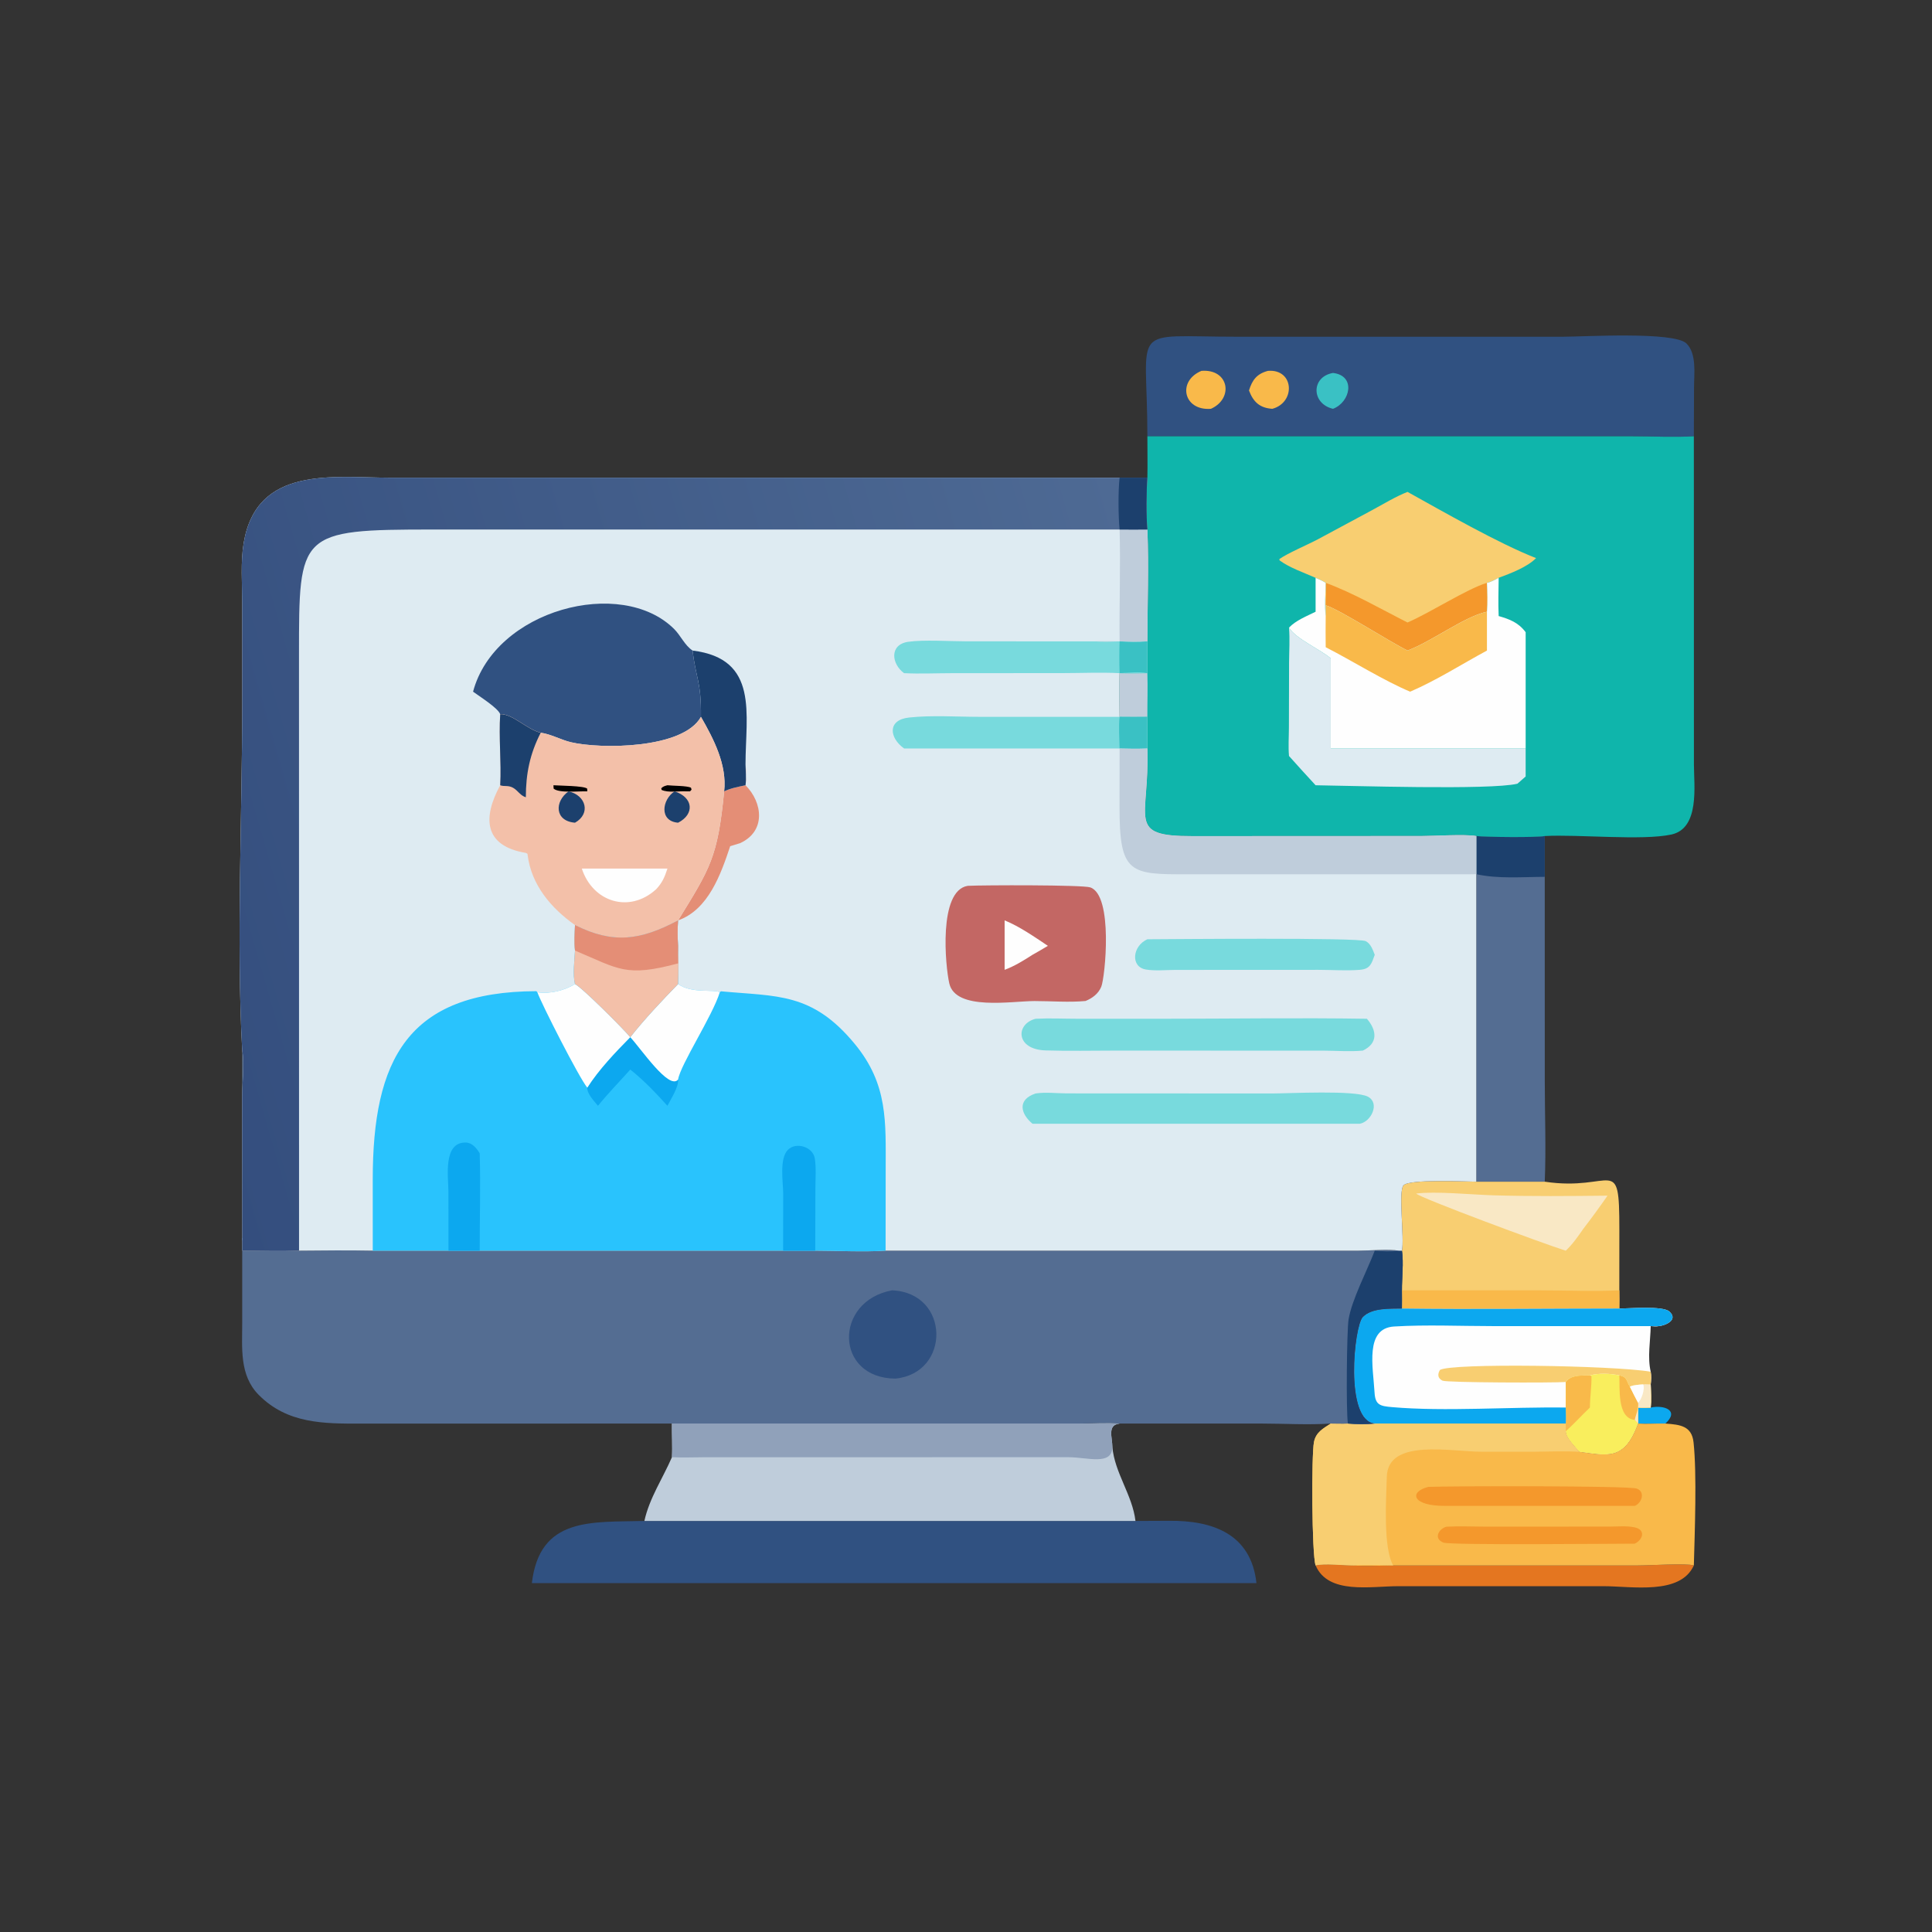 <svg xmlns="http://www.w3.org/2000/svg" xmlns:xlink="http://www.w3.org/1999/xlink" width="96" height="96"><rect width="100%" height="100%" fill="#333333" stroke="none"/><path fill="#0CA8EF" transform="scale(0.188 0.188)" d="M436.293 372.023C439.857 371.276 443.971 372.778 440.175 376.253C437.764 376.188 435.37 376.404 432.953 376.253L432.953 372.023C434.072 372.097 435.174 372.059 436.293 372.023Z"></path><path fill="#E47620" transform="scale(0.188 0.188)" d="M357.708 413.748C360.766 413.998 363.935 413.796 367.007 413.77L432.902 413.761C435.789 413.768 445.661 413.133 447.694 413.748C444.1 421.665 431.361 419.233 423.676 419.236L369.596 419.238C362.282 419.236 351.074 421.52 347.72 413.748C350.081 413.177 355.026 413.759 357.708 413.748Z"></path><path fill="#546D92" transform="scale(0.188 0.188)" d="M390.193 220.97C392.887 221.252 405.946 221.389 408.287 220.97L408.287 231.753L408.293 285.595C408.294 294.459 408.657 303.485 408.287 312.328L390.193 312.328L390.193 231.051L390.193 231.051L390.193 220.97Z"></path><path fill="#1C406D" transform="scale(0.188 0.188)" d="M390.193 220.97C392.887 221.252 405.946 221.389 408.287 220.97L408.287 231.753C402.405 231.768 395.95 232.337 390.193 231.051L390.193 231.051L390.193 220.97Z"></path><path fill="#F8CE71" transform="scale(0.188 0.188)" d="M390.193 312.328L408.287 312.328C426.461 315.049 428.019 304.546 428.004 324.949L427.994 341.041C428.003 342.645 428.045 344.259 427.994 345.862C408.85 345.862 389.677 346.106 370.537 345.862C370.57 344.256 370.545 342.647 370.537 341.041C370.495 337.635 371.03 333.901 370.537 330.563C371.248 327.463 369.53 314.948 370.939 313.308C372.43 311.573 387.392 312.318 390.193 312.328Z"></path><path fill="#F9B94A" transform="scale(0.188 0.188)" d="M370.537 341.041L407.1 341.043C414.025 341.045 421.085 341.377 427.994 341.041C428.003 342.645 428.045 344.259 427.994 345.862C408.85 345.862 389.677 346.106 370.537 345.862C370.57 344.256 370.545 342.647 370.537 341.041Z"></path><path fill="#F9E8C5" transform="scale(0.188 0.188)" d="M374.3 315.47C379.209 314.789 389.262 315.769 394.699 315.929C404.726 316.223 414.845 316.135 424.878 316.021C422.806 319.01 420.681 321.916 418.464 324.799C417.045 326.843 415.654 328.848 413.838 330.563C408.003 328.755 375.21 316.547 374.3 315.47Z"></path><path fill="#FEFEFE" transform="scale(0.188 0.188)" d="M427.994 345.862C430.553 345.841 439.483 345.081 441.22 346.641C443.665 348.837 440.217 350.343 438.446 350.501C437.719 350.675 437.027 350.57 436.293 350.501C436.214 354.411 435.404 358.723 436.293 362.551C436.493 363.737 436.427 364.716 436.293 365.899C436.339 367.929 436.453 369.997 436.293 372.023C435.174 372.059 434.072 372.097 432.953 372.023L432.953 376.253L432.953 376.253C429.339 386.082 425.01 384.729 417.423 383.721C416.303 382.359 413.875 380.048 413.838 378.294L413.838 376.253L363.357 376.253C355.339 375.433 357.898 350.445 360.219 348.092C362.629 345.648 367.34 345.934 370.537 345.862C389.677 346.106 408.85 345.862 427.994 345.862Z"></path><path fill="#F8CE71" transform="scale(0.188 0.188)" d="M413.838 365.269C410.739 365.523 382.364 365.451 381.267 364.919C379.96 364.284 379.923 363.219 380.577 362.092C383.468 360.223 426.36 360.878 436.293 362.551C436.493 363.737 436.427 364.716 436.293 365.899C435.699 365.893 434.887 365.793 434.315 365.899C433.149 366.012 431.857 366.006 430.789 366.516C429.71 364.899 430.201 364.004 427.994 363.519C425.396 363.013 422.796 362.898 420.218 363.519C418.048 363.612 415.298 363.317 413.838 365.269Z"></path><path fill="#F9EE5D" transform="scale(0.188 0.188)" d="M420.218 363.519C422.796 362.898 425.396 363.013 427.994 363.519C430.201 364.004 429.71 364.899 430.789 366.516C431.857 366.006 433.149 366.012 434.315 365.899C434.887 365.793 435.699 365.893 436.293 365.899C436.339 367.929 436.453 369.997 436.293 372.023C435.174 372.059 434.072 372.097 432.953 372.023L432.953 376.253L432.953 376.253C429.339 386.082 425.01 384.729 417.423 383.721C416.303 382.359 413.875 380.048 413.838 378.294L413.838 376.253C413.936 374.85 413.862 373.429 413.838 372.023C413.87 369.772 413.844 367.52 413.838 365.269C415.298 363.317 418.048 363.612 420.218 363.519Z"></path><path fill="#F9B94A" transform="scale(0.188 0.188)" d="M427.994 363.519C430.201 364.004 429.71 364.899 430.789 366.516C431.857 366.006 433.149 366.012 434.315 365.899C434.887 365.793 435.699 365.893 436.293 365.899C436.339 367.929 436.453 369.997 436.293 372.023C435.174 372.059 434.072 372.097 432.953 372.023L432.953 376.253L432.953 376.253L432.079 375.282C427.348 374.863 428.174 366.82 427.994 363.519Z"></path><path fill="#F9E8C5" transform="scale(0.188 0.188)" d="M434.315 365.899C434.887 365.793 435.699 365.893 436.293 365.899C436.339 367.929 436.453 369.997 436.293 372.023C435.174 372.059 434.072 372.097 432.953 372.023L432.953 376.253L432.953 376.253L432.079 375.282C432.383 373.818 433.18 372.256 432.953 370.76C432.207 369.356 431.484 367.946 430.789 366.516C431.857 366.006 433.149 366.012 434.315 365.899Z"></path><path fill="#FEFEFE" transform="scale(0.188 0.188)" d="M434.315 365.899C434.829 367.006 433.874 369.997 432.953 370.76C432.207 369.356 431.484 367.946 430.789 366.516C431.857 366.006 433.149 366.012 434.315 365.899Z"></path><path fill="#F9B94A" transform="scale(0.188 0.188)" d="M420.218 363.519L420.635 363.735C420.688 366.47 420.237 369.262 420.218 372.023C418.053 374.073 416.056 376.301 413.838 378.294L413.838 376.253C413.936 374.85 413.862 373.429 413.838 372.023C413.87 369.772 413.844 367.52 413.838 365.269C415.298 363.317 418.048 363.612 420.218 363.519Z"></path><path fill="#0CA8EF" transform="scale(0.188 0.188)" d="M427.994 345.862C430.553 345.841 439.483 345.081 441.22 346.641C443.665 348.837 440.217 350.343 438.446 350.501L394.486 350.497C385.888 350.497 377.049 350.084 368.477 350.6C360.699 351.069 362.899 361.192 363.304 368.082C363.497 371.373 364.805 371.635 367.889 371.907C381.783 373.135 399.508 371.812 413.838 372.023C413.862 373.429 413.936 374.85 413.838 376.253L363.357 376.253C355.339 375.433 357.898 350.445 360.219 348.092C362.629 345.648 367.34 345.934 370.537 345.862C389.677 346.106 408.85 345.862 427.994 345.862Z"></path><path fill="#305181" transform="scale(0.188 0.188)" d="M300.11 401.996L309.027 401.958C320.577 401.848 330.664 405.446 332.087 418.421L140.576 418.421C142.64 400.847 156.369 402.368 170.315 401.996L300.11 401.996Z"></path><path fill="#BFCDDB" transform="scale(0.188 0.188)" d="M177.598 376.253L284.974 376.257C288.181 376.259 292.904 375.927 295.915 376.253C292.59 376.646 293.993 379.859 294.009 382.462C294.62 389.319 299.31 395.151 300.11 401.996L170.315 401.996C171.631 395.976 175.18 390.717 177.598 385.145C177.761 382.206 177.547 379.205 177.598 376.253Z"></path><path fill="#90A1BA" transform="scale(0.188 0.188)" d="M177.598 376.253L284.974 376.257C288.181 376.259 292.904 375.927 295.915 376.253C292.59 376.646 293.993 379.859 294.009 382.462C293.915 387.452 287.461 385.161 282.426 385.147L186.46 385.156C183.524 385.159 180.525 385.296 177.598 385.145C177.761 382.206 177.547 379.205 177.598 376.253Z"></path><path fill="#F9B94A" transform="scale(0.188 0.188)" d="M432.953 376.253C435.37 376.404 437.764 376.188 440.175 376.253C444.042 376.542 447.143 376.843 447.616 381.23C448.519 389.629 447.928 405.058 447.694 413.748C445.661 413.133 435.789 413.768 432.902 413.761L367.007 413.77C363.935 413.796 360.766 413.998 357.708 413.748C355.026 413.759 350.081 413.177 347.72 413.748C346.711 410.74 346.6 384.621 347.291 381.138C347.803 378.555 349.68 377.582 351.721 376.253C353.223 376.261 354.758 376.334 356.256 376.253C358.647 376.442 360.967 376.476 363.357 376.253L413.838 376.253L413.838 378.294C413.875 380.048 416.303 382.359 417.423 383.721C425.01 384.729 429.339 386.082 432.953 376.253L432.953 376.253Z"></path><path fill="#F4982C" transform="scale(0.188 0.188)" d="M382.283 403.515C385.69 403.33 389.159 403.494 392.573 403.501L425.318 403.489C427.423 403.484 429.947 403.244 431.99 403.672C435.055 404.314 434.268 406.94 432.079 407.999C426.288 407.999 383.334 408.448 381.487 407.712C378.838 406.656 380.213 404.112 382.283 403.515Z"></path><path fill="#F4982C" transform="scale(0.188 0.188)" d="M377.504 392.995C383.31 392.74 430.328 392.677 432.564 393.433C434.908 394.226 434.008 397.245 432.079 398.007L382.127 398.012C373.135 398.103 372.334 394.291 377.504 392.995Z"></path><path fill="#F8CE71" transform="scale(0.188 0.188)" d="M363.357 376.253L413.838 376.253L413.838 378.294C413.875 380.048 416.303 382.359 417.423 383.721C413.129 383.482 409.446 383.673 405.193 383.705L391.666 383.699C383.57 383.72 366.866 380.096 366.548 390.248C366.361 396.23 365.55 409.087 368.228 413.748C364.759 413.723 361.166 413.508 357.708 413.748C355.026 413.759 350.081 413.177 347.72 413.748C346.711 410.74 346.6 384.621 347.291 381.138C347.803 378.555 349.68 377.582 351.721 376.253C353.223 376.261 354.758 376.334 356.256 376.253C358.647 376.442 360.967 376.476 363.357 376.253Z"></path><path fill="#305181" transform="scale(0.188 0.188)" d="M303.26 115.309C303.258 85.294 297.895 89.006 327.18 89.002L413.089 89C418.465 89.001 442.436 87.547 445.738 90.781C448.485 93.472 447.753 98.826 447.744 102.268L447.694 115.309C442.362 115.617 436.842 115.315 431.488 115.314L303.26 115.309Z"></path><path fill="#3AC1C4" transform="scale(0.188 0.188)" d="M352.318 98.575C358.434 99.275 356.934 106.307 352.318 108.05C346.561 106.708 346.475 99.586 352.318 98.575Z"></path><path fill="#F9B94A" transform="scale(0.188 0.188)" d="M335.117 98.023C342.042 97.444 342.53 106.379 336.286 108.05C333.017 107.838 331.282 106.307 330.117 103.209C330.958 100.456 332.171 98.799 335.117 98.023Z"></path><path fill="#F9B94A" transform="scale(0.188 0.188)" d="M317.543 98.023C324.833 97.445 326.15 105.315 320.061 108.05C312.737 108.626 311.111 100.691 317.543 98.023Z"></path><path fill="#546D92" transform="scale(0.188 0.188)" d="M64.021 277.676C64.678 280.947 63.99 286.404 64.003 289.925L64.021 330.563C69.011 330.587 74.055 330.76 79.039 330.563C85.525 330.505 92.038 330.427 98.522 330.563L118.537 330.563L126.785 330.563L206.983 330.563L215.476 330.563C221.606 330.572 227.966 330.948 234.068 330.563L358.912 330.565C362.091 330.557 366.829 330.083 369.776 330.563L370.537 330.563C371.03 333.901 370.495 337.635 370.537 341.041C370.545 342.647 370.57 344.256 370.537 345.862C367.34 345.934 362.629 345.648 360.219 348.092C357.898 350.445 355.339 375.433 363.357 376.253C360.967 376.476 358.647 376.442 356.256 376.253C354.758 376.334 353.223 376.261 351.721 376.253C345.71 376.65 339.488 376.258 333.448 376.255L295.915 376.253C292.904 375.927 288.181 376.259 284.974 376.257L177.598 376.253L95.416 376.271C85.503 376.286 75.947 376.311 68.373 368.669C63.222 363.473 64.023 356.195 64.019 349.46L64.021 277.676Z"></path><path fill="#1C406D" transform="scale(0.188 0.188)" d="M370.537 330.563C371.03 333.901 370.495 337.635 370.537 341.041C370.545 342.647 370.57 344.256 370.537 345.862C367.34 345.934 362.629 345.648 360.219 348.092C357.898 350.445 355.339 375.433 363.357 376.253C360.967 376.476 358.647 376.442 356.256 376.253C355.745 372.858 355.966 351.69 356.431 348.762C357.25 343.595 361.37 335.763 363.357 330.563C365.503 330.74 367.635 330.835 369.776 330.563L370.537 330.563Z"></path><path fill="#305181" transform="scale(0.188 0.188)" d="M235.777 341.041C251.131 341.675 251.339 362.928 236.668 364.373C220.604 364.28 220.309 343.901 235.777 341.041Z"></path><path fill="#0FB5AB" transform="scale(0.188 0.188)" d="M303.26 115.309L431.488 115.314C436.842 115.315 442.362 115.617 447.694 115.309L447.713 202.077C447.723 207.664 449.292 218.919 441.774 220.564C434.115 222.24 417.159 220.484 408.287 220.97C405.946 221.389 392.887 221.252 390.193 220.97C387.092 220.428 379.354 220.961 375.676 220.964L315.213 220.991C297.473 221.033 303.888 216.682 303.26 197.824L303.26 189.47C300.812 189.516 298.363 189.488 295.915 189.47L295.915 189.47C295.879 185.623 295.788 181.765 295.915 177.919C298.374 177.993 300.8 177.997 303.26 177.919L303.26 177.919L303.26 169.518C303.258 159.706 303.681 149.742 303.26 139.95C302.939 136.991 302.988 129.194 303.26 126.251C303.338 122.612 303.249 118.951 303.26 115.309Z"></path><path fill="#BFCDDB" transform="scale(0.188 0.188)" d="M295.915 177.919C298.374 177.993 300.8 177.997 303.26 177.919L303.26 177.919C303.387 181.771 303.242 185.618 303.26 189.47C300.812 189.516 298.363 189.488 295.915 189.47L295.915 189.47C295.879 185.623 295.788 181.765 295.915 177.919Z"></path><path fill="#DEEBF2" transform="scale(0.188 0.188)" d="M340.689 165.885C342.449 168.828 348.956 171.625 351.721 174.013L351.721 197.824L403.238 197.824L403.238 205.229L401.06 207.14C393.911 208.868 356.574 207.654 347.72 207.547C345.344 204.998 343.021 202.4 340.689 199.811C340.471 197.336 340.66 194.723 340.666 192.234L340.708 175.081C340.724 172.059 340.94 168.889 340.689 165.885Z"></path><path fill="#F8CE71" transform="scale(0.188 0.188)" d="M372.016 130.009C381.479 135.264 396.133 143.662 405.992 147.512C403.68 149.885 399.214 151.568 396.106 152.72C395.143 153.189 394.06 153.881 393.006 154.048C393.112 156.61 393.22 159.128 393.006 161.689C387.151 162.906 378.51 169.509 372.016 171.95C367.331 169.666 353.976 161.041 350.39 159.999C350.417 160.931 350.501 161.899 350.39 162.825C350.061 160.023 350.358 156.891 350.39 154.048C349.527 153.499 348.667 153.103 347.72 152.72C344.656 151.357 340.898 150.097 338.202 148.117L338.132 147.775C340.416 146.163 345.596 143.99 348.356 142.52L362.841 134.732C365.837 133.106 368.841 131.262 372.016 130.009Z"></path><path fill="#F4982C" transform="scale(0.188 0.188)" d="M372.016 164.528C378.15 161.877 387.577 155.715 393.006 154.048C393.112 156.61 393.22 159.128 393.006 161.689C387.151 162.906 378.51 169.509 372.016 171.95C367.331 169.666 353.976 161.041 350.39 159.999C350.472 158.006 350.568 156.04 350.39 154.048C357.691 156.726 365.045 161.008 372.016 164.528Z"></path><path fill="#FEFEFE" transform="scale(0.188 0.188)" d="M396.106 152.72C396.069 156.071 395.951 159.48 396.106 162.825C399.05 163.679 401.329 164.539 403.238 167.098L403.238 197.824L351.721 197.824L351.721 174.013C348.956 171.625 342.449 168.828 340.689 165.885C342.534 163.955 345.35 162.862 347.72 161.689L347.72 152.72C348.667 153.103 349.527 153.499 350.39 154.048C350.358 156.891 350.061 160.023 350.39 162.825C350.501 161.899 350.417 160.931 350.39 159.999C353.976 161.041 367.331 169.666 372.016 171.95C378.51 169.509 387.151 162.906 393.006 161.689C393.22 159.128 393.112 156.61 393.006 154.048C394.06 153.881 395.143 153.189 396.106 152.72Z"></path><path fill="#F9B94A" transform="scale(0.188 0.188)" d="M350.39 159.999C353.976 161.041 367.331 169.666 372.016 171.95C378.51 169.509 387.151 162.906 393.006 161.689L393.006 171.95C386.284 175.572 379.737 179.791 372.715 182.813C365.895 179.98 357.298 174.593 350.39 171.061C350.345 168.315 350.365 165.571 350.39 162.825C350.501 161.899 350.417 160.931 350.39 159.999Z"></path><path fill="#DEEBF2" transform="scale(0.188 0.188)" d="M64.021 277.676C62.447 248.785 64.022 215.671 64.022 186.306L64.013 159.277C64.008 154.142 63.56 148.55 64.409 143.496C67.858 122.953 88.134 126.254 103.051 126.256L295.915 126.251L303.26 126.251C302.988 129.194 302.939 136.991 303.26 139.95C303.681 149.742 303.258 159.706 303.26 169.518L303.26 177.919L303.26 177.919C300.8 177.997 298.374 177.993 295.915 177.919C295.788 181.765 295.879 185.623 295.915 189.47L295.915 189.47C298.363 189.488 300.812 189.516 303.26 189.47L303.26 197.824C303.888 216.682 297.473 221.033 315.213 220.991L375.676 220.964C379.354 220.961 387.092 220.428 390.193 220.97L390.193 231.051L390.193 231.051L390.193 312.328C387.392 312.318 372.43 311.573 370.939 313.308C369.53 314.948 371.248 327.463 370.537 330.563L369.776 330.563C366.829 330.083 362.091 330.557 358.912 330.565L234.068 330.563C227.966 330.948 221.606 330.572 215.476 330.563L206.983 330.563L126.785 330.563L118.537 330.563L98.522 330.563C92.038 330.427 85.525 330.505 79.039 330.563C74.055 330.76 69.011 330.587 64.021 330.563L64.003 289.925C63.99 286.404 64.678 280.947 64.021 277.676Z"></path><path fill="#E48E76" transform="scale(0.188 0.188)" d="M197.044 202.044C197.268 203.85 197.125 205.731 197.044 207.547C201.622 212.149 202.473 219.739 195.588 222.859L192.994 223.652C190.537 231.012 187.256 240.427 179.226 243.263L179.226 243.263C187.72 229.468 189.697 226.638 191.397 209.162C193.15 208.306 195.151 207.951 197.044 207.547C197.276 205.775 197.09 203.831 197.044 202.044Z"></path><path fill="#BFCDDB" transform="scale(0.188 0.188)" d="M295.915 139.95C298.363 139.963 300.812 139.991 303.26 139.95C303.681 149.742 303.258 159.706 303.26 169.518C300.764 169.766 298.415 169.693 295.915 169.518C293.743 169.592 291.599 169.664 289.427 169.518C291.579 169.391 293.76 169.49 295.915 169.518C295.81 159.671 296.194 149.786 295.915 139.95Z"></path><path fill="#1C406D" transform="scale(0.188 0.188)" d="M183.068 171.95C200.711 174.111 197.041 188.841 197.044 202.044C197.09 203.831 197.276 205.775 197.044 207.547C195.151 207.951 193.15 208.306 191.397 209.162C192.185 202.161 188.629 195.324 185.266 189.47C185.378 180.058 183.854 179.108 183.068 171.95Z"></path><path fill="#78DADD" transform="scale(0.188 0.188)" d="M303.26 248.254C309.734 248.224 359.021 247.764 360.963 248.745C362.304 249.423 362.839 251.051 363.357 252.356C362.51 254.688 362.182 256.1 359.44 256.326C355.857 256.617 352.062 256.335 348.456 256.333L310.612 256.351C308.146 256.364 305.302 256.652 302.888 256.252C298.698 255.558 299.311 250.006 303.26 248.254Z"></path><path fill="#78DADD" transform="scale(0.188 0.188)" d="M238.948 177.919C235.599 175.471 235.004 170.353 240.071 169.627C244.156 169.042 251.112 169.506 255.506 169.507L289.427 169.518C291.599 169.664 293.743 169.592 295.915 169.518C298.415 169.693 300.764 169.766 303.26 169.518L303.26 177.919L303.26 177.919C300.8 177.997 298.374 177.993 295.915 177.919C290.978 177.667 285.907 177.902 280.955 177.904L251.353 177.925C247.229 177.931 243.063 178.132 238.948 177.919Z"></path><path fill="#3AC1C4" transform="scale(0.188 0.188)" d="M295.915 169.518C298.415 169.693 300.764 169.766 303.26 169.518L303.26 177.919L303.26 177.919C300.976 177.465 298.245 177.823 295.915 177.919C295.818 175.109 295.828 172.329 295.915 169.518Z"></path><path fill="#78DADD" transform="scale(0.188 0.188)" d="M238.948 197.824C235.013 195.001 234.487 190.271 240.257 189.648C246.312 188.993 252.868 189.465 258.97 189.464L295.915 189.47L295.915 189.47C298.363 189.488 300.812 189.516 303.26 189.47L303.26 197.824C300.799 197.92 298.375 197.902 295.915 197.824L238.948 197.824Z"></path><path fill="#3AC1C4" transform="scale(0.188 0.188)" d="M295.915 189.47C298.363 189.488 300.812 189.516 303.26 189.47L303.26 197.824C300.799 197.92 298.375 197.902 295.915 197.824C295.862 195.072 295.625 192.206 295.915 189.47Z"></path><path fill="#78DADD" transform="scale(0.188 0.188)" d="M273.711 289.011C276.318 288.615 279.228 288.971 281.874 288.986L336.306 289.011C340.665 289.01 358.185 288.062 361.56 289.864C364.749 291.566 362.466 296.414 359.44 297.009L272.895 297.009C269.719 294.363 268.81 290.648 273.711 289.011Z"></path><path fill="#78DADD" transform="scale(0.188 0.188)" d="M273.711 269.265C277.335 269.078 281.061 269.259 284.694 269.261L306.76 269.264C324.922 269.265 343.124 268.98 361.279 269.265C363.992 272.41 364.203 275.777 360.21 277.676C356.879 277.999 353.331 277.706 349.975 277.695L294.903 277.677C288.724 277.676 282.5 277.828 276.327 277.629C268.413 277.373 268.367 270.638 273.711 269.265Z"></path><path fill="#BFCDDB" transform="scale(0.188 0.188)" d="M295.915 197.824C298.375 197.902 300.799 197.92 303.26 197.824C303.888 216.682 297.473 221.033 315.213 220.991L375.676 220.964C379.354 220.961 387.092 220.428 390.193 220.97L390.193 231.051L388.798 231.074L314.237 231.078C298.644 231.126 295.856 231.06 295.898 213.152L295.915 197.824Z"></path><path fill="#C36764" transform="scale(0.188 0.188)" d="M255.766 234.13C259.781 233.925 286.136 233.851 288.165 234.543C294.3 236.635 292.084 258.328 291.071 260.797C290.311 262.647 288.714 263.833 286.916 264.565C282.557 264.984 277.815 264.579 273.408 264.582C267.465 264.587 252.583 267.225 250.903 259.921C249.869 255.425 247.947 235.417 255.766 234.13Z"></path><path fill="#FEFEFE" transform="scale(0.188 0.188)" d="M265.528 243.263C269.54 244.893 273.358 247.599 276.961 249.99C275.626 250.814 274.259 251.581 272.895 252.356C270.487 253.894 268.218 255.324 265.528 256.326L265.528 243.263Z"></path><path fill="#305181" transform="scale(0.188 0.188)" d="M125.034 182.813C130.812 161.143 164.196 152.312 178.191 166.265C179.918 167.987 181.004 170.617 183.068 171.95C183.854 179.108 185.378 180.058 185.266 189.47C180.536 197.989 158.708 198.03 150.887 196.172C148.26 195.548 145.547 194.006 142.914 193.664C139.39 192.905 135.499 188.634 132.208 188.768C131.647 187.14 126.715 184.054 125.034 182.813Z"></path><path fill="#F3C0A9" transform="scale(0.188 0.188)" d="M132.208 188.768C135.499 188.634 139.39 192.905 142.914 193.664C145.547 194.006 148.26 195.548 150.887 196.172C158.708 198.03 180.536 197.989 185.266 189.47C188.629 195.324 192.185 202.161 191.397 209.162C189.697 226.638 187.72 229.468 179.226 243.263C169.263 248.572 162.01 249.538 151.974 244.501C145.671 240.035 140.47 233.939 139.464 226.038L139.418 225.661L138.983 225.43C127.692 223.552 127.636 215.935 132.208 207.547C132.535 201.312 131.789 194.997 132.208 188.768Z"></path><path transform="scale(0.188 0.188)" d="M176.409 207.547C177.799 207.715 181.585 207.658 182.627 208.195L182.784 208.705L182.377 209.158L181.561 209.162C179.551 209.019 176.701 209.614 174.863 208.778L174.775 208.35C175.267 207.828 175.745 207.729 176.409 207.547Z"></path><path transform="scale(0.188 0.188)" d="M146.279 207.547C147.896 207.667 154.354 207.68 155.192 208.439L155.227 209.162C153.205 209.053 147.759 209.708 146.324 208.431L146.279 207.547Z"></path><path fill="#1C406D" transform="scale(0.188 0.188)" d="M178.293 209.162C183.257 210.745 183.653 215.185 179.226 217.445C174.159 217.049 174.968 211.313 178.293 209.162Z"></path><path fill="#1C406D" transform="scale(0.188 0.188)" d="M150.273 209.162C154.923 210.204 156.201 215.073 151.974 217.445C146.56 217.01 146.528 211.813 150.273 209.162Z"></path><path fill="#1C406D" transform="scale(0.188 0.188)" d="M132.208 188.768C135.499 188.634 139.39 192.905 142.914 193.664C140.054 199.243 138.988 204.465 138.983 210.719C136.895 210.076 136.564 207.809 133.801 207.755C133.237 207.744 132.741 207.745 132.208 207.547C132.535 201.312 131.789 194.997 132.208 188.768Z"></path><path fill="#FEFEFE" transform="scale(0.188 0.188)" d="M153.778 229.57L176.409 229.57C175.654 231.87 175.074 233.258 173.428 235.032C166.304 241.526 156.636 238.367 153.778 229.57Z"></path><defs><linearGradient id="gradient_0" gradientUnits="userSpaceOnUse" x1="38.749" y1="240.182" x2="305.588" y2="163.68"><stop offset="0" stop-color="#344E7E"></stop><stop offset="1" stop-color="#4E6A94"></stop></linearGradient></defs><path fill="url(#gradient_0)" transform="scale(0.188 0.188)" d="M64.021 277.676C62.447 248.785 64.022 215.671 64.022 186.306L64.013 159.277C64.008 154.142 63.56 148.55 64.409 143.496C67.858 122.953 88.134 126.254 103.051 126.256L295.915 126.251L303.26 126.251C302.988 129.194 302.939 136.991 303.26 139.95C300.812 139.991 298.363 139.963 295.915 139.95L114.517 139.955C78.858 139.951 79.025 140.755 79.025 173.12L79.039 330.563C74.055 330.76 69.011 330.587 64.021 330.563L64.003 289.925C63.99 286.404 64.678 280.947 64.021 277.676Z"></path><path fill="#1C406D" transform="scale(0.188 0.188)" d="M295.915 126.251L303.26 126.251C302.988 129.194 302.939 136.991 303.26 139.95C300.812 139.991 298.363 139.963 295.915 139.95C295.572 136.503 295.512 129.723 295.915 126.251Z"></path><path fill="#29C3FD" transform="scale(0.188 0.188)" d="M179.226 243.263L179.226 243.263C179.039 245.512 179.074 247.739 179.226 249.99C179.312 253.327 179.381 256.76 179.226 260.092C182.936 262.69 188.651 261.39 190.253 262.248L190.545 262.006C205.342 263.409 214.632 262.209 225.949 275.953C234.745 286.636 234.099 296.504 234.09 309.4L234.068 330.563C227.966 330.948 221.606 330.572 215.476 330.563L206.983 330.563L126.785 330.563L118.537 330.563L98.522 330.563L98.518 311.816C98.51 280.105 107.691 262.074 141.753 261.974L142.022 262.248C145.223 262.788 149.22 261.802 151.974 260.092C151.33 257.475 151.847 253.938 151.974 251.235C151.731 248.995 151.883 246.746 151.974 244.501C162.01 249.538 169.263 248.572 179.226 243.263Z"></path><path fill="#0CA8EF" transform="scale(0.188 0.188)" d="M166.585 274.129C169.319 277.023 176.877 288.278 179.226 285.309C179.422 287.268 177.315 290.478 176.409 292.271C173.348 288.888 170.171 285.526 166.585 282.693C163.737 285.892 160.74 288.938 158.046 292.271C157.097 291.085 155.121 289.106 155.227 287.472C158.284 282.687 162.605 278.17 166.585 274.129L166.585 274.129Z"></path><path fill="#0CA8EF" transform="scale(0.188 0.188)" d="M118.537 330.563L118.521 314.959C118.509 311.152 117.033 301.917 123.045 301.979C124.815 301.997 125.926 303.461 126.785 304.81C127.044 313.369 126.778 321.997 126.785 330.563L118.537 330.563Z"></path><path fill="#0CA8EF" transform="scale(0.188 0.188)" d="M206.983 330.563L207 315.373C206.98 312.439 205.948 306.281 208.224 303.933C210.377 301.712 214.87 303.11 215.353 306.171C215.763 308.771 215.515 311.711 215.511 314.354L215.476 330.563L206.983 330.563Z"></path><path fill="#FEFEFE" transform="scale(0.188 0.188)" d="M179.226 260.092C182.936 262.69 188.651 261.39 190.253 262.248C188.268 268.609 179.848 281.384 179.226 285.309C176.877 288.278 169.319 277.023 166.585 274.129C170.446 269.255 174.89 264.555 179.226 260.092Z"></path><path fill="#FEFEFE" transform="scale(0.188 0.188)" d="M151.974 260.092C153.888 261.029 164.818 271.994 166.585 274.129C162.605 278.17 158.284 282.687 155.227 287.472C153.093 284.93 143.122 265.351 142.022 262.248C145.223 262.788 149.22 261.802 151.974 260.092Z"></path><path fill="#F3C0A9" transform="scale(0.188 0.188)" d="M179.226 243.263L179.226 243.263C179.039 245.512 179.074 247.739 179.226 249.99C179.312 253.327 179.381 256.76 179.226 260.092C174.89 264.555 170.446 269.255 166.585 274.129L166.585 274.129C164.818 271.994 153.888 261.029 151.974 260.092C151.33 257.475 151.847 253.938 151.974 251.235C151.731 248.995 151.883 246.746 151.974 244.501C162.01 249.538 169.263 248.572 179.226 243.263Z"></path><path fill="#E48E76" transform="scale(0.188 0.188)" d="M179.226 243.263L179.226 243.263C179.039 245.512 179.074 247.739 179.226 249.99C179.171 251.544 179.167 253.076 179.226 254.63C165.383 258.333 163.648 256.154 151.974 251.235C151.731 248.995 151.883 246.746 151.974 244.501C162.01 249.538 169.263 248.572 179.226 243.263Z"></path></svg>